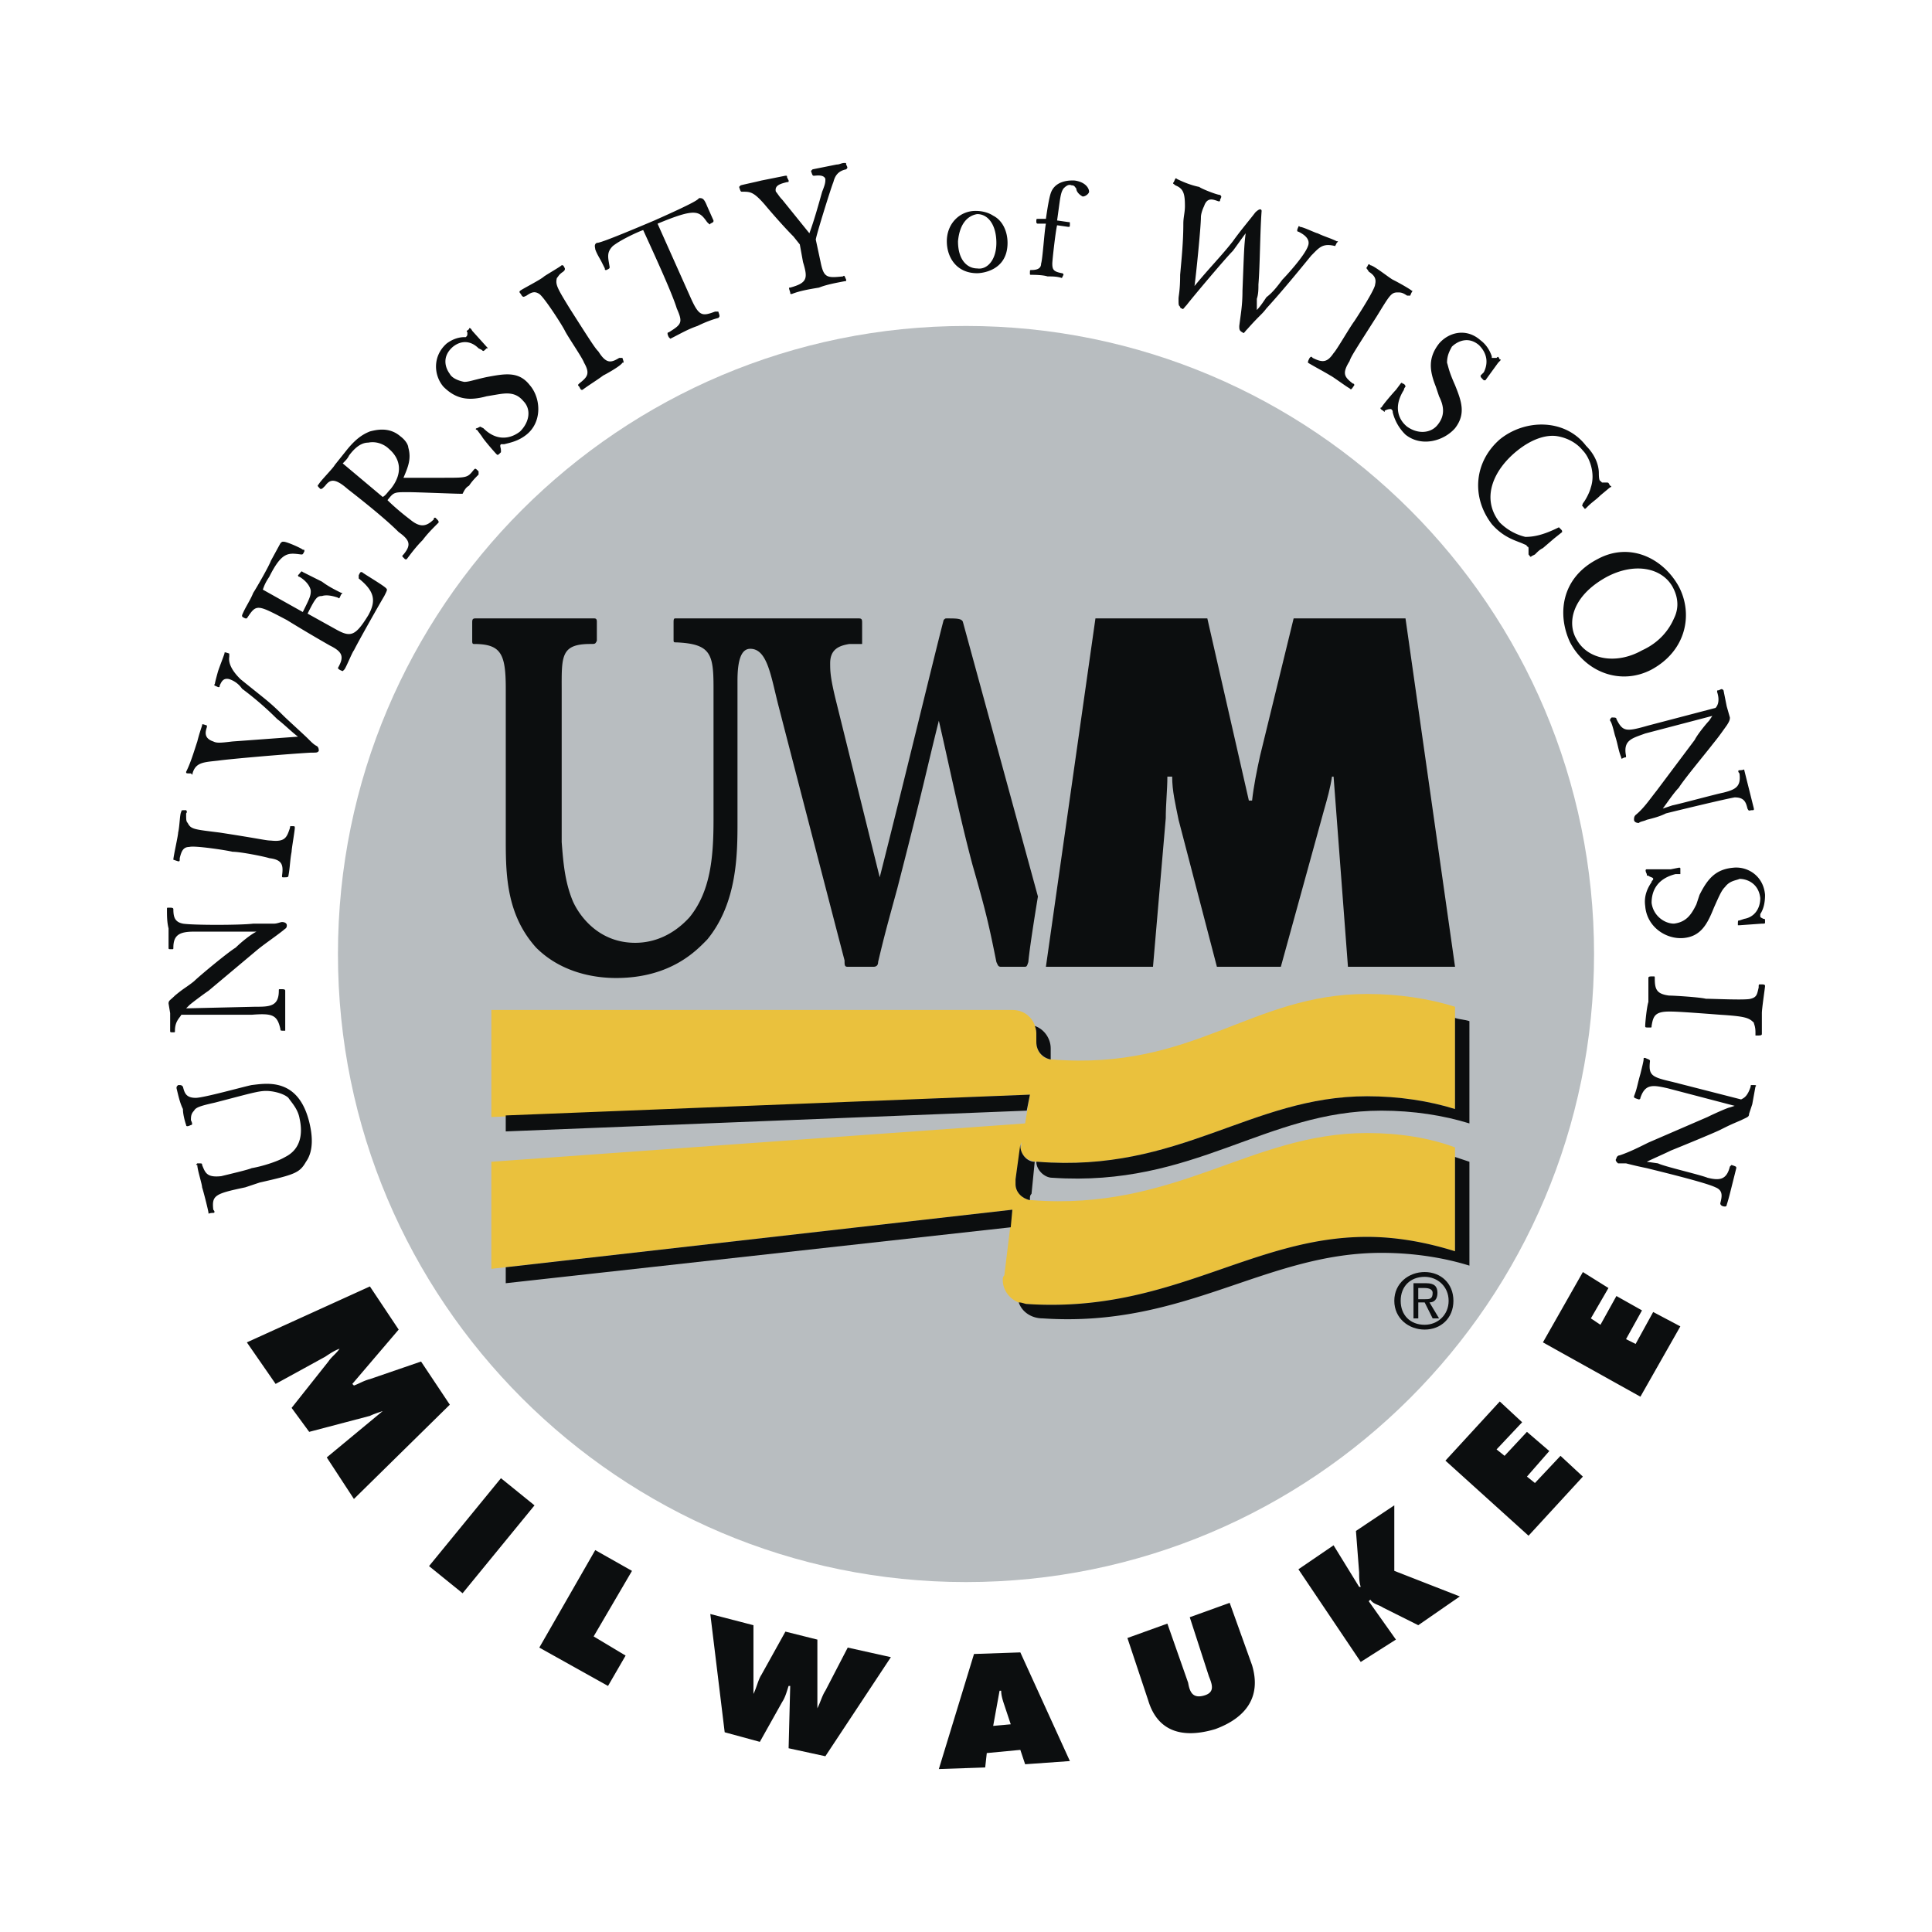 <svg xmlns="http://www.w3.org/2000/svg" width="2500" height="2500" viewBox="0 0 192.756 192.756"><g fill-rule="evenodd" clip-rule="evenodd"><path fill="#fff" fill-opacity="0" d="M0 0h192.756v192.756H0V0z"/><path d="M33.717 95.182c0-34.6 28.062-62.661 62.661-62.661 34.599 0 62.661 28.062 62.661 62.661 0 34.599-28.062 62.662-62.661 62.662-34.599 0-62.661-28.063-62.661-62.662z" fill="#b8bdc0"/><path d="M145.168 100.443c-2.551-.797-5.58-1.275-8.77-1.275-11.639 0-17.221 7.654-31.41 6.537-.957 0-1.594-.797-1.594-1.754V103.154c0-1.275-.957-2.391-2.393-2.391H49.023v10.682l53.732-2.232-.479 2.871-53.254 3.826v10.682l51.979-5.898-.797 6.537c-.16.16-.16.318-.16.479 0 1.275 1.117 2.391 2.393 2.391 14.35.957 22.322-6.695 33.961-6.695 3.189 0 6.219.637 8.77 1.436v-10.365c-2.551-.957-5.58-1.434-8.77-1.434-11.639 0-19.133 7.812-33.482 6.695-.799 0-1.596-.797-1.596-1.594v-.479l.639-3.826c0 .158-.16.318-.16.479 0 .955.797 1.594 1.754 1.594 14.191 1.115 21.207-6.537 32.846-6.537 3.189 0 6.219.479 8.77 1.275v-10.207h-.001z" fill="#eac13d"/><path d="M142.139 132.652c1.594 0 2.869-1.117 2.869-2.871s-1.275-2.869-2.869-2.869-3.029 1.115-3.029 2.869 1.435 2.871 3.029 2.871zm-2.393-2.871c0-1.434.957-2.391 2.393-2.391 1.275 0 2.391.957 2.391 2.391 0 1.436-1.115 2.393-2.391 2.393-1.436 0-2.393-.957-2.393-2.393zm1.754.16h.639l.797 1.594h.639l-.957-1.594c.479 0 .797-.318.797-.957 0-.637-.318-.957-1.115-.957h-1.277v3.508h.479v-1.594h-.002zm0-.318v-1.117h.639c.479 0 .797.16.797.479 0 .639-.318.639-.797.639h-.639v-.001zM104.35 96.457h10.684l1.275-14.828c0-1.435.16-2.87.16-4.146h.479c0 1.435.318 2.711.637 4.305l3.826 14.668h6.379l4.305-15.625c.318-1.116.637-2.232.797-3.349h.16l1.434 18.973h10.684l-4.943-34.758h-11.16l-3.35 13.713c-.318 1.435-.637 3.029-.797 4.464h-.32l-4.145-18.177h-11.162l-4.943 34.76zM101.799 114.316v-.16l-.479 3.508v.479c0 .797.639 1.436 1.436 1.594v-.158c0-.16 0-.32.16-.479l.318-3.189c-.796-.001-1.435-.798-1.435-1.595zM102.756 109.213l-52.298 2.074v1.594l51.98-2.072.318-1.596zM103.395 103.154V103.951c0 .957.637 1.596 1.434 1.754v-.158-.958c0-.957-.637-1.914-1.594-2.232.16.319.16.637.16.797zM145.168 101.561v9.088c-2.551-.797-5.58-1.275-8.77-1.275-11.639 0-18.654 7.652-32.846 6.537h-.158c0 .797.797 1.594 1.594 1.594 14.189.957 21.205-6.695 32.846-6.695 3.188 0 6.217.479 8.77 1.275V101.88c-.479-.161-.958-.161-1.436-.319zM101.002 120.693l-50.544 5.741v1.593l50.384-5.58.16-1.754z" fill="#0c0e0f"/><path d="M145.168 124.84c-2.551-.799-5.58-1.436-8.77-1.436-11.639 0-19.611 7.652-33.961 6.695-.16 0-.479-.158-.797-.158.318.957 1.275 1.594 2.391 1.594 14.191.957 22.162-6.537 33.803-6.537 3.188 0 6.217.479 8.77 1.275V115.91c-.479-.16-.957-.318-1.436-.479v9.409zM85.695 61.699c.319 0 .319.16.319.479v2.073h-1.275c-.957.159-1.913.478-1.913 1.913 0 .797 0 1.435.638 3.986l4.305 17.379c2.392-9.407 5.421-22.003 6.378-25.67.16-.16.16-.16.319-.16.957 0 1.435 0 1.594.319l7.494 27.424s-.797 4.784-.957 6.537c-.158.478-.158.478-.479.478h-2.23c-.32 0-.32-.158-.479-.478-.797-3.986-1.117-5.262-2.393-9.726-1.275-4.783-2.391-10.205-3.348-14.35-1.275 5.103-1.435 6.218-4.146 16.742-.957 3.508-1.275 4.624-1.913 7.334 0 .319-.16.478-.479.478h-2.55c-.319 0-.319-.158-.319-.637-.797-3.029-6.378-24.554-6.537-25.192-.797-3.029-1.116-5.899-2.87-5.899-.957 0-1.275 1.276-1.275 3.189v14.031c0 3.189 0 8.132-3.029 11.799-.957.957-3.508 3.827-9.088 3.827-2.392 0-5.581-.639-7.972-3.03-2.87-3.188-3.029-7.016-3.029-10.523V68.714c0-3.507-.479-4.464-3.189-4.464-.16 0-.16-.16-.16-.319v-1.754c0-.318 0-.479.319-.479H59.23c.159 0 .318 0 .318.319v1.913c-.159.319-.159.319-.638.319-3.029 0-2.87 1.275-2.87 4.783v14.987c.159 2.073.319 3.986 1.116 5.9.638 1.435 2.551 4.145 6.219 4.145 1.913 0 3.826-.797 5.421-2.551 2.073-2.551 2.392-5.899 2.392-9.726V68.555c0-3.348-.319-4.305-3.667-4.464-.319 0-.319 0-.319-.319v-1.595c0-.318 0-.479.16-.479-.003.001 17.855.001 18.333.001zM24.469 118.461c-3.03.639-3.348.797-3.189 2.232.159.16.159.318 0 .318-.479 0-.479.16-.479 0 0-.158-.478-2.072-.638-2.551 0-.318-.478-1.754-.478-2.232-.16 0-.16 0 0-.16.478 0 .478 0 .478.16.319.797.479 1.275 1.914 1.117.638-.16 2.71-.639 3.029-.799.957-.158 2.551-.637 3.349-1.115 1.594-.797 1.754-2.391 1.435-3.826-.159-.957-.797-1.596-1.116-2.072-.16-.16-.638-.479-1.595-.639-1.116-.16-1.435 0-5.74 1.115-1.435.32-1.913.479-2.073.799-.318.318-.318.637-.318.955.159.32.159.479 0 .479-.319.16-.479.16-.479 0-.16-.479-.319-1.115-.319-1.594-.319-.639-.478-1.436-.638-2.072 0-.16 0-.16.16-.32.319 0 .319 0 .478.16.16.639.319 1.117 1.276 1.117.797 0 4.783-1.117 5.581-1.277 1.435-.158 4.624-.797 5.74 3.668.319 1.275.479 2.871-.319 3.986-.638 1.115-1.116 1.275-4.624 2.072l-1.435.479zM18.57 100.604l6.856-.16c1.435 0 2.392 0 2.392-1.594 0-.16 0-.16.16-.16.319 0 .479 0 .479.16V102.836c-.479 0-.479 0-.479-.16-.319-1.434-.798-1.594-2.87-1.434h-7.016c-.16.318-.638.637-.638 1.594 0 .158 0 .158-.159.158-.319 0-.319 0-.319-.158v-1.754l-.159-.957c0-.318.159-.318.638-.797.957-.797 1.116-.797 1.913-1.436.479-.479 3.349-2.87 4.146-3.348.479-.479 1.436-1.275 2.073-1.595H19.368c-1.435 0-2.072.319-2.072 1.595 0 .16 0 .16-.16.16-.319 0-.319 0-.319-.16V92.63c-.159-.637-.159-1.275-.159-1.914 0-.159 0-.159.159-.159.319 0 .479 0 .479.159 0 .798.159 1.276.956 1.436.957.16 5.74.16 7.016 0h2.073c.318 0 .638-.159.797-.159.319 0 .479.159.479.319 0 .318-.159.318-.319.478-.797.638-1.754 1.275-2.551 1.914l-4.943 4.146c-.478.318-1.753 1.275-1.913 1.436l-.321.318zM17.932 85.616c0 .318 0 .318-.159.318l-.478-.159c0-.319.478-2.392.478-2.71.159-.638.159-1.913.319-2.073 0-.159 0-.159.479-.159 0 0 .159.159 0 .319 0 .638 0 .797.159.957.319.638.638.638 3.189.957 4.146.638 4.624.797 5.102.797 1.436.159 1.595-.319 1.913-1.275 0-.16 0-.16.16-.16.319 0 .319 0 .319.16 0 .319-.319 2.073-.319 2.392-.16.797-.16 1.595-.318 2.392 0 .159-.16.159-.479.159-.16 0-.16 0-.16-.159.16-1.116 0-1.595-1.275-1.754-.479-.16-2.87-.638-3.667-.638-.638-.16-3.827-.638-4.305-.479-.64-.001-.799.477-.958 1.115zM23.194 73.976c2.232-.159 4.305-.318 6.537-.478-.638-.478-1.435-1.276-2.073-1.754a31.886 31.886 0 0 0-3.508-3.03 2.478 2.478 0 0 0-1.275-.956c-.638-.16-.797.319-.957.637 0 .16 0 .16-.16.16-.319-.16-.478-.16-.319-.319 0-.159.319-1.276.319-1.276.16-.479.479-1.275.638-1.753 0-.16 0-.16.478 0v.319c-.159.956.797 1.913 1.116 2.232 2.551 2.072 2.87 2.232 4.305 3.667.319.319 2.073 1.913 2.392 2.232.478.478.638.637.957.797.16.159.16.319.16.479-.16.159-.16.159-.797.159-2.71.159-8.132.638-9.248.797-1.435.159-2.232.159-2.551 1.275 0 .16 0 .16-.159 0-.479 0-.479 0-.479-.159.479-.957.797-2.073 1.116-3.03.159-.638.319-1.116.478-1.594 0-.16 0-.16.479 0v.16c-.16.479-.319 1.116.638 1.435.318.16.637.16 1.913 0zM30.209 61.061c.637-1.275.797-1.594.797-2.072 0-.319-.319-.957-1.116-1.435-.159 0-.159-.16-.159-.16.318-.319.318-.479.479-.319l1.913.957c.638.479 1.275.797 1.913 1.116.16 0 .16 0 0 .16-.159.319-.159.478-.319.319-.478-.16-1.116-.319-1.594-.16-.479 0-.638.16-1.435 1.754l2.87 1.594c1.435.797 1.913.638 3.188-1.435.797-1.435.638-2.392-.957-3.667v-.319c.159-.319.159-.319.319-.319.159.159 2.072 1.276 2.391 1.594.16.16.16.16-.16.797-.478.797-2.551 4.464-3.029 5.421-.159.159-.797 1.754-.956 1.913l-.16.159c-.479-.159-.479-.318-.479-.318.638-1.116.479-1.595-.797-2.232a150.999 150.999 0 0 1-4.305-2.551c-3.029-1.595-3.029-1.595-3.986-.16h-.159c-.318-.158-.318-.158-.318-.318.319-.798.798-1.435 1.116-2.232.319-.479 1.595-2.71 1.754-3.188l.957-1.754c.159-.16.159-.16.319-.16.319 0 1.753.638 1.914.797.159 0 .159 0 .159.159-.159.319-.159.319-.319.319-1.275-.16-1.913-.319-3.188 2.232-.319.478-.479.797-.638 1.275l3.985 2.233zM34.195 46.233c.319-.319.478-.478.637-.797.479-.638 1.116-1.276 1.914-1.276.797-.16 1.594.16 2.073.638 1.116.957 1.435 2.392.16 3.986-.319.319-.479.638-.797.797l-3.987-3.348zm6.219 9.566h.159c.479-.638.957-1.275 1.594-1.913.479-.638.957-1.116 1.595-1.754 0-.159 0-.159-.319-.478-.159 0-.159 0-.159.159-.797.797-1.435.797-2.392 0-.638-.478-1.595-1.275-2.232-1.914.638-.797.638-.797 2.072-.797.798 0 4.625.159 5.103.159h.319c.16-.318.319-.638.638-.797.318-.479.638-.797.956-1.116v-.319c-.318-.319-.318-.319-.478-.159-.638.797-.638.797-3.029.797h-3.986c.478-1.116.797-1.913.478-3.029 0-.16-.159-.638-.797-1.116-1.116-.957-2.392-.638-3.029-.479-.797.319-1.435.797-2.232 1.754L33.4 46.391c-.159.319-1.435 1.594-1.594 1.914-.16.159-.16.159.159.478.16 0 .16 0 .479-.319.478-.638.957-.797 2.232.319 2.87 2.232 4.305 3.508 5.103 4.305 1.116.797 1.275 1.275.478 2.232-.159.16-.159.16 0 .319l.157.16zM48.545 39.537c-1.753.478-3.029.318-4.305-.957-.957-1.116-1.116-3.029.319-4.305.638-.479 1.275-.638 1.754-.638h.159c.16-.16.16-.16.16-.479-.16-.16 0-.16.16-.319 0-.16.159-.16.318.159l1.435 1.594c.16.16.16.16 0 .16-.319.318-.319.318-.479.159l-.319-.159c-.797-.797-1.754-.797-2.551-.16-1.116.957-.797 2.073-.319 2.711.16.319.638.638 1.435.797.479 0 .797-.16 2.232-.478 1.754-.319 3.189-.638 4.305.797 1.116 1.275 1.275 3.667-.319 4.943-.796.638-1.593.798-2.231.958h-.319c-.159.159 0 .319 0 .638v.159c-.319.319-.319.319-.479.16-.159-.16-1.275-1.436-1.435-1.754l-.478-.638c-.159 0-.159-.16 0-.16l.319-.159.319.159c1.435 1.435 2.87.957 3.667.319.957-.957 1.117-2.232.319-3.03-.797-.957-1.754-.797-2.711-.638l-.956.161zM52.531 29.492c-.319.159-.319.159-.478 0-.16-.319-.319-.319-.16-.479.16-.159 2.073-1.116 2.392-1.435.479-.319 1.595-.957 1.754-1.116.159 0 .159 0 .319.318 0 .16 0 .16-.16.319-.478.319-.478.479-.638.638-.16.638 0 .956 1.276 3.029 2.231 3.508 2.551 3.986 2.87 4.305.797 1.275 1.275 1.116 2.073.638h.319c.16.478.16.478 0 .478-.159.319-1.594 1.116-1.914 1.275-.638.479-1.435.957-2.072 1.435-.16 0-.16 0-.319-.319-.16-.159-.16-.159 0-.319.797-.637 1.116-.957.478-2.073-.159-.478-1.594-2.551-1.913-3.189-.319-.638-2.073-3.348-2.551-3.667-.479-.317-.797-.158-1.276.162zM71.186 21.998c0 .16 0 .16-.319.319 0 .16-.16 0-.319-.159-.797-1.116-1.116-1.435-4.942.159l3.348 7.494c.797 1.753 1.116 1.753 2.392 1.275h.319c.159.478.159.478 0 .638-.638.159-1.436.478-2.073.797-.957.319-1.754.797-2.711 1.275l-.159-.159c-.16-.319-.16-.479 0-.479 1.276-.797 1.435-.957.797-2.392-.479-1.595-2.552-6.059-3.348-7.813-.479.16-2.232.957-3.03 1.595-.638.638-.479 1.116-.319 2.073 0 .159 0 .159-.319.319-.159 0-.159 0-.159-.16l-.319-.638c-.159-.319-.479-.797-.638-1.275 0-.159-.159-.479.159-.638.16 0 .479 0 5.74-2.232 4.305-1.913 4.305-2.073 4.464-2.232.319 0 .478 0 .797.798l.639 1.435zM80.752 23.273c.479-1.275.957-3.029 1.276-4.146.319-.797.319-.956.319-1.275-.159-.479-.957-.319-1.116-.319s-.159 0-.319-.478l.16-.16 2.392-.479c.318 0 .479-.159.797-.159.16 0 .16 0 .16.159.16.319.16.319 0 .479-.797.16-1.116.637-1.275 1.276-.16.318-1.754 5.421-1.754 5.74l.479 2.232c.319 1.595.638 1.595 2.232 1.435.159-.159.159 0 .319.319 0 .16 0 .16-.16.16-.797.159-1.754.319-2.551.637-.957.16-1.914.319-2.711.638-.159 0-.159 0-.159-.16-.159-.479-.159-.479 0-.479 1.754-.478 1.754-.956 1.275-2.551l-.319-1.754-.637-.797c-.798-.797-2.073-2.232-2.87-3.189-1.116-1.276-1.436-1.276-2.232-1.276-.16 0-.16 0-.319-.478l.16-.16c.638-.159 1.435-.318 2.073-.479.797-.159 1.595-.318 2.392-.479.16 0 .16 0 .16.16l.16.318c0 .16 0 .16-.16.16-.638.159-1.275.318-1.116.956.159.16.318.479.637.797l2.707 3.352zM97.494 21.36c1.117 0 1.914 1.116 1.914 2.87s-.957 2.71-1.914 2.551c-.957 0-1.913-.797-1.913-2.71.16-1.755.957-2.552 1.913-2.711zm-.16-.319c-1.593 0-2.869 1.275-2.869 3.03 0 1.594.957 3.188 3.029 3.188.318 0 3.029-.16 3.029-3.029 0-1.116-.479-2.232-1.434-2.711-.478-.318-1.116-.478-1.755-.478zM104.35 21.838c.16-1.116.32-2.073.479-2.551.479-1.435 2.232-1.276 2.393-1.276 1.115.16 1.436.798 1.436 1.116 0 .16-.32.479-.639.479-.318-.16-.637-.479-.637-.797-.16-.16-.16-.319-.479-.319-.32-.159-.639.16-.799.319-.318.478-.318.956-.637 3.188l1.115.16c.16 0 .16 0 .16.159 0 .319 0 .319-.16.319l-1.115-.16c-.16.638-.479 3.508-.479 3.827 0 .638.16.797.957.957 0 0 .158 0 .158.16l-.158.319c-.479-.16-.957-.16-1.436-.16-.479-.159-1.436-.159-1.594-.159-.16 0-.16 0-.16-.16 0-.319 0-.319.16-.319.797 0 .955-.319.955-.638.16-.479.32-3.189.479-3.986h-.797c-.158 0-.158-.159-.158-.159 0-.319 0-.319.158-.319h.798zM125.396 30.926c.318-.319.639-.797.957-1.275.639-.479 1.115-1.116 1.594-1.754.32-.319 2.232-2.392 2.551-3.348.32-.797-.637-1.276-.955-1.435-.16 0-.16-.16 0-.478 0 0 0-.16.158 0 .32 0 1.596.637 1.754.637.639.319 1.275.479 1.914.798.16 0 .16 0 0 .159l-.16.319c-1.275-.319-1.594.16-2.391.957-1.436 1.754-2.871 3.508-4.465 5.262-.479.638-.639.638-1.912 2.073-.32.319-.32.479-.479.319-.32-.16-.32-.319-.32-.638.16-1.275.32-2.073.32-3.508.158-3.986.158-4.464.318-5.74-.479.638-.797 1.116-1.275 1.754-.797.797-4.146 4.784-4.625 5.421-.318.319-.318.479-.479.319 0 0-.158 0-.158-.16-.16-.16-.16-.16-.16-.797 0-.319.16-.797.16-2.392.158-1.754.318-3.348.318-5.103 0-.638.16-1.116.16-1.753 0-1.276-.16-1.754-.957-2.073-.16-.159-.318-.159-.16-.318.16-.319.16-.479.318-.319.639.319 1.436.638 2.232.797.16.16 1.754.797 2.074.797.158.16.158.16 0 .479 0 .16 0 .16-.16.16-.479-.16-1.115-.479-1.436.479-.158.318-.318.797-.318 1.116 0 .957-.479 5.74-.639 6.856 1.436-1.754 2.711-3.029 3.828-4.464.797-1.117 1.754-2.232 2.232-2.87.318-.319.477-.319.477-.319.16 0 .16.16.16.16-.16 2.073-.16 5.421-.318 7.334 0 .479 0 .957-.16 1.435v1.113h.002zM136.559 27.1c-.16-.319-.32-.319-.16-.478.16-.319.16-.319.318-.159.32 0 1.914 1.275 2.232 1.435.639.319 1.754.957 1.914 1.116.158 0 0 0-.16.479h-.318c-.479-.319-.639-.319-.957-.319-.637 0-.797.319-2.072 2.392-2.232 3.508-2.551 3.986-2.711 4.465-.797 1.275-.479 1.595.318 2.232.16 0 .16.16.16.16-.318.478-.318.478-.479.319-.318-.16-1.594-1.116-1.914-1.276-.797-.478-1.434-.797-2.232-1.275 0-.159 0-.159.16-.478.16-.16.16-.16.318 0 .957.478 1.436.478 2.074-.479.318-.319 1.594-2.551 2.072-3.189.318-.479 2.072-3.188 2.072-3.667.161-.64-.157-.959-.635-1.278zM143.254 38.58c-.637-1.594-.797-2.87.32-4.305.955-1.116 2.709-1.595 4.145-.319.639.478.957 1.116 1.117 1.594v.16h.477c.16-.16.16-.16.32.16.158 0 .158 0-.16.318l-1.275 1.754h-.16c-.318-.318-.318-.318-.318-.479l.318-.318c.479-.957.32-1.914-.477-2.711-1.117-.957-2.232-.319-2.711.159-.16.319-.479.798-.479 1.595.158.479.158.797.797 2.232.639 1.594 1.115 2.87 0 4.305-1.117 1.275-3.348 1.914-4.943.638a4.66 4.66 0 0 1-1.275-2.232c0-.159 0-.159-.158-.319-.16 0-.32 0-.639.16 0 .159 0 .159-.16 0-.318-.16-.318-.319-.158-.319.158-.319 1.275-1.595 1.436-1.754l.477-.638c.16-.159.16 0 .16 0 .16 0 .318.16.318.319 0 0-.158.16-.158.319-1.117 1.754-.479 3.03.318 3.667 1.115.797 2.393.638 3.029-.159.797-.957.637-1.914.16-2.87l-.321-.957zM152.82 55.481c-.158.159-.158 0-.318-.16v-.638s0-.159-.158-.159c0-.16-.16-.16-.479-.319-.799-.319-1.914-.638-3.029-1.914-2.074-2.711-1.754-6.218.797-8.451 2.551-2.073 6.537-2.073 8.609.638 1.117 1.116 1.275 2.232 1.275 2.711 0 .159 0 .797.16.797l.158.159h.479c.16 0 .16 0 .32.319.158 0 .158.159 0 .159l-.957.797c-.479.478-.797.638-1.275 1.116l-.16.16c-.16.159-.16 0-.318-.16-.16-.16 0-.16 0-.319.158-.16.637-.957.797-1.595.479-1.435-.16-3.029-.797-3.667-.639-.797-1.594-1.276-2.551-1.435-.957-.16-2.393.159-3.986 1.435-2.393 1.914-3.668 4.783-1.754 7.175a5.356 5.356 0 0 0 2.551 1.435c.797 0 1.754-.16 3.348-.957l.16.16c.16.159.16.159.16.319l-.799.638-1.115.957c-.318.16-.479.319-.797.638l-.321.161zM166.852 58.51c.797 1.435.479 2.551.16 3.188-.479 1.116-1.436 2.392-3.189 3.189-2.551 1.435-5.42.957-6.537-1.116-.955-1.595-.479-4.305 3.029-6.218 2.71-1.434 5.421-.956 6.537.957zm.638 0c-1.594-2.87-4.943-4.464-8.131-2.711-3.668 1.914-3.986 5.581-2.711 8.292 1.594 3.03 5.102 4.305 8.131 2.71 3.508-1.913 4.147-5.58 2.711-8.291zM170.838 71.425l-6.695 1.754c-1.277.479-2.232.638-1.914 2.232 0 .159 0 .159-.16.159-.318.159-.318.159-.318 0-.318-.797-.318-1.276-.637-2.232-.16-.638-.32-1.275-.479-1.435 0-.159 0-.159.158-.319.32 0 .479 0 .479.16.639 1.276.957 1.276 3.189.638l6.697-1.754c.158-.16.477-.638.158-1.594 0-.16 0-.16.16-.16.318-.16.318-.16.479 0l.318 1.594.318 1.116c0 .16 0 .319-.318.797-.797 1.116-.797 1.116-1.436 1.913-.479.638-2.869 3.508-3.348 4.305-.479.479-1.117 1.435-1.594 2.073l.955-.319c.797-.159 4.307-1.116 5.104-1.275 1.275-.319 1.754-.638 1.594-1.914-.16-.159-.16-.319 0-.319.479 0 .479-.159.479 0 .16.638.318 1.275.479 1.914.16.638.318 1.275.479 1.914 0 .159 0 .159-.16.159-.318 0-.318.159-.479-.159-.158-.639-.318-1.117-1.275-1.117-.957.16-5.58 1.276-6.855 1.595-.639.319-1.275.478-1.914.638-.318.159-.637.159-.797.319-.318 0-.479-.16-.479-.319 0-.16 0-.319.16-.479.797-.637 1.434-1.594 2.072-2.392l3.826-5.102c.32-.638 1.275-1.754 1.436-1.914l.318-.477zM169.562 89.283c.797-1.594 1.596-2.551 3.35-2.71 1.434-.16 3.029.797 3.188 2.71 0 .797-.158 1.435-.479 1.913v.16c0 .159 0 .159.32.318.158 0 .158 0 .158.319 0 .159 0 .159-.318.159l-2.232.16h-.16c0-.479 0-.479.16-.479l.479-.16c.957-.159 1.594-.957 1.594-2.073-.158-1.435-1.275-1.913-2.072-1.913-.318.159-.957.159-1.436.797-.318.319-.479.638-1.115 2.073-.639 1.594-1.275 2.87-3.029 3.029s-3.668-1.116-3.826-3.189c-.16-1.116.318-1.913.637-2.392 0-.16.16-.16.16-.319 0-.16-.32-.16-.479-.319-.16 0-.16 0-.16-.16-.158-.319-.158-.478 0-.478h2.393l.797-.159c.158 0 .158 0 .158.159v.478h-.477c-1.914.479-2.393 1.754-2.393 2.87.16 1.276 1.275 2.073 2.232 2.073 1.275-.159 1.754-.957 2.232-1.913l.318-.954zM175.463 98.531c0-.32 0-.32.158-.32.32 0 .479 0 .479.16s-.318 2.232-.318 2.711v2.072c0 .16-.16.16-.639.16v-.32c0-.637-.158-.797-.158-.955-.479-.479-.797-.639-3.35-.797-4.145-.32-4.623-.32-5.102-.32-1.436 0-1.594.479-1.754 1.436 0 .158 0 .158-.16.158-.477 0-.477 0-.477-.158 0-.318.158-1.914.318-2.393v-2.391c0-.16.158-.16.479-.16.158 0 .158 0 .158.16 0 1.115.16 1.594 1.436 1.754.479 0 3.029.16 3.668.318.797 0 3.986.16 4.465 0 .637-.158.637-.478.797-1.115zM173.07 110.33l-6.697-1.754c-1.434-.32-2.23-.479-2.709.957 0 .158-.16.158-.16.158-.479-.158-.479-.158-.479-.318.318-.797.318-1.117.639-2.232.158-.639.318-1.275.318-1.436 0-.158 0-.158.16-.158.318.158.477.158.477.318-.158 1.436.16 1.594 2.232 2.072l6.857 1.754c.318-.158.637-.318.957-1.275 0-.16 0-.16.158-.16.318 0 .479 0 .318.16l-.318 1.754-.318.957c0 .318-.16.318-.797.637-1.117.479-1.117.479-2.074.957-.637.32-4.145 1.754-4.941 2.074-.639.318-1.754.797-2.393 1.115l1.117.158c.637.32 4.145 1.117 4.941 1.436 1.275.32 1.914.16 2.232-1.115l.16-.16c.479.16.479.16.479.318-.16.639-.318 1.277-.479 1.914-.16.639-.318 1.275-.479 1.754 0 .16-.16.16-.16.16-.318 0-.479-.16-.479-.318.16-.639.32-1.277-.477-1.596-.957-.479-5.582-1.594-6.857-1.914a38.362 38.362 0 0 1-2.072-.479h-.797c-.16-.158-.318-.318-.16-.477 0-.16.16-.32.318-.32.957-.318 1.914-.797 2.871-1.275l5.898-2.551c.639-.318 2.074-.957 2.232-.957l.482-.158zM36.906 128.348l2.87 4.305-4.624 5.42.159.16c.479-.16.957-.479 1.595-.639l5.102-1.754 2.87 4.305-9.567 9.408-2.71-4.146 5.581-4.623c-.478.16-.957.318-1.275.479l-6.059 1.594-1.754-2.391 3.667-4.625c.319-.479.797-.797 1.116-1.275-.479.16-.957.479-1.435.797l-4.943 2.711-2.87-4.145 12.277-5.581zM49.98 147.48l3.348 2.711-7.175 8.768-3.348-2.709 7.175-8.77zM59.387 154.654l3.667 2.073-3.826 6.539 3.189 1.912-1.754 3.029-6.856-3.826 5.58-9.727zM75.172 162.148v6.855c.319-.637.478-1.434.797-1.912l2.392-4.305 3.189.797v6.855c.319-.637.479-1.275.797-1.754l2.232-4.305 4.305.957-6.537 9.885-3.667-.797.159-6.219h-.159c-.16.479-.319 1.117-.638 1.596l-2.232 3.984-3.508-.955-1.435-11.799 4.305 1.117zM99.09 172.193l.637-3.508h.16c0 .479.158.957.318 1.436l.637 1.912-1.752.16zm-.639 2.711l3.348-.318.479 1.434 4.465-.318-4.943-10.842-4.623.158-3.508 11.48 4.624-.158.158-1.436zM122.686 159.916l2.232 6.219c.957 3.189-.637 5.262-3.666 6.377-3.189.957-5.74.32-6.697-2.869l-2.072-6.219 3.986-1.436 2.072 5.9c.16.957.479 1.594 1.594 1.275 1.117-.318.797-1.115.479-1.914l-1.912-5.898 3.984-1.435zM129.543 156.568l3.508-2.393 2.551 4.146h.158c-.158-.479-.158-.957-.158-1.436l-.318-4.145 3.826-2.551v6.535l6.537 2.553-4.146 2.869-3.508-1.754c-.477-.318-.955-.318-1.275-.797l-.158.16 2.711 3.826-3.51 2.232-6.218-9.245zM144.211 145.727l5.422-5.901 2.232 2.072-2.553 2.711.799.639 2.233-2.393 2.23 1.915-2.23 2.55.797.639 2.55-2.711 2.233 2.072-5.422 5.899-8.291-7.492zM153.938 133.928l3.986-7.016 2.551 1.594-1.754 3.029.957.639 1.593-2.871 2.551 1.435-1.593 2.869.957.479 1.753-3.188 2.709 1.434-3.984 7.016-9.726-5.42z" fill="#0c0e0f"/></g></svg>
